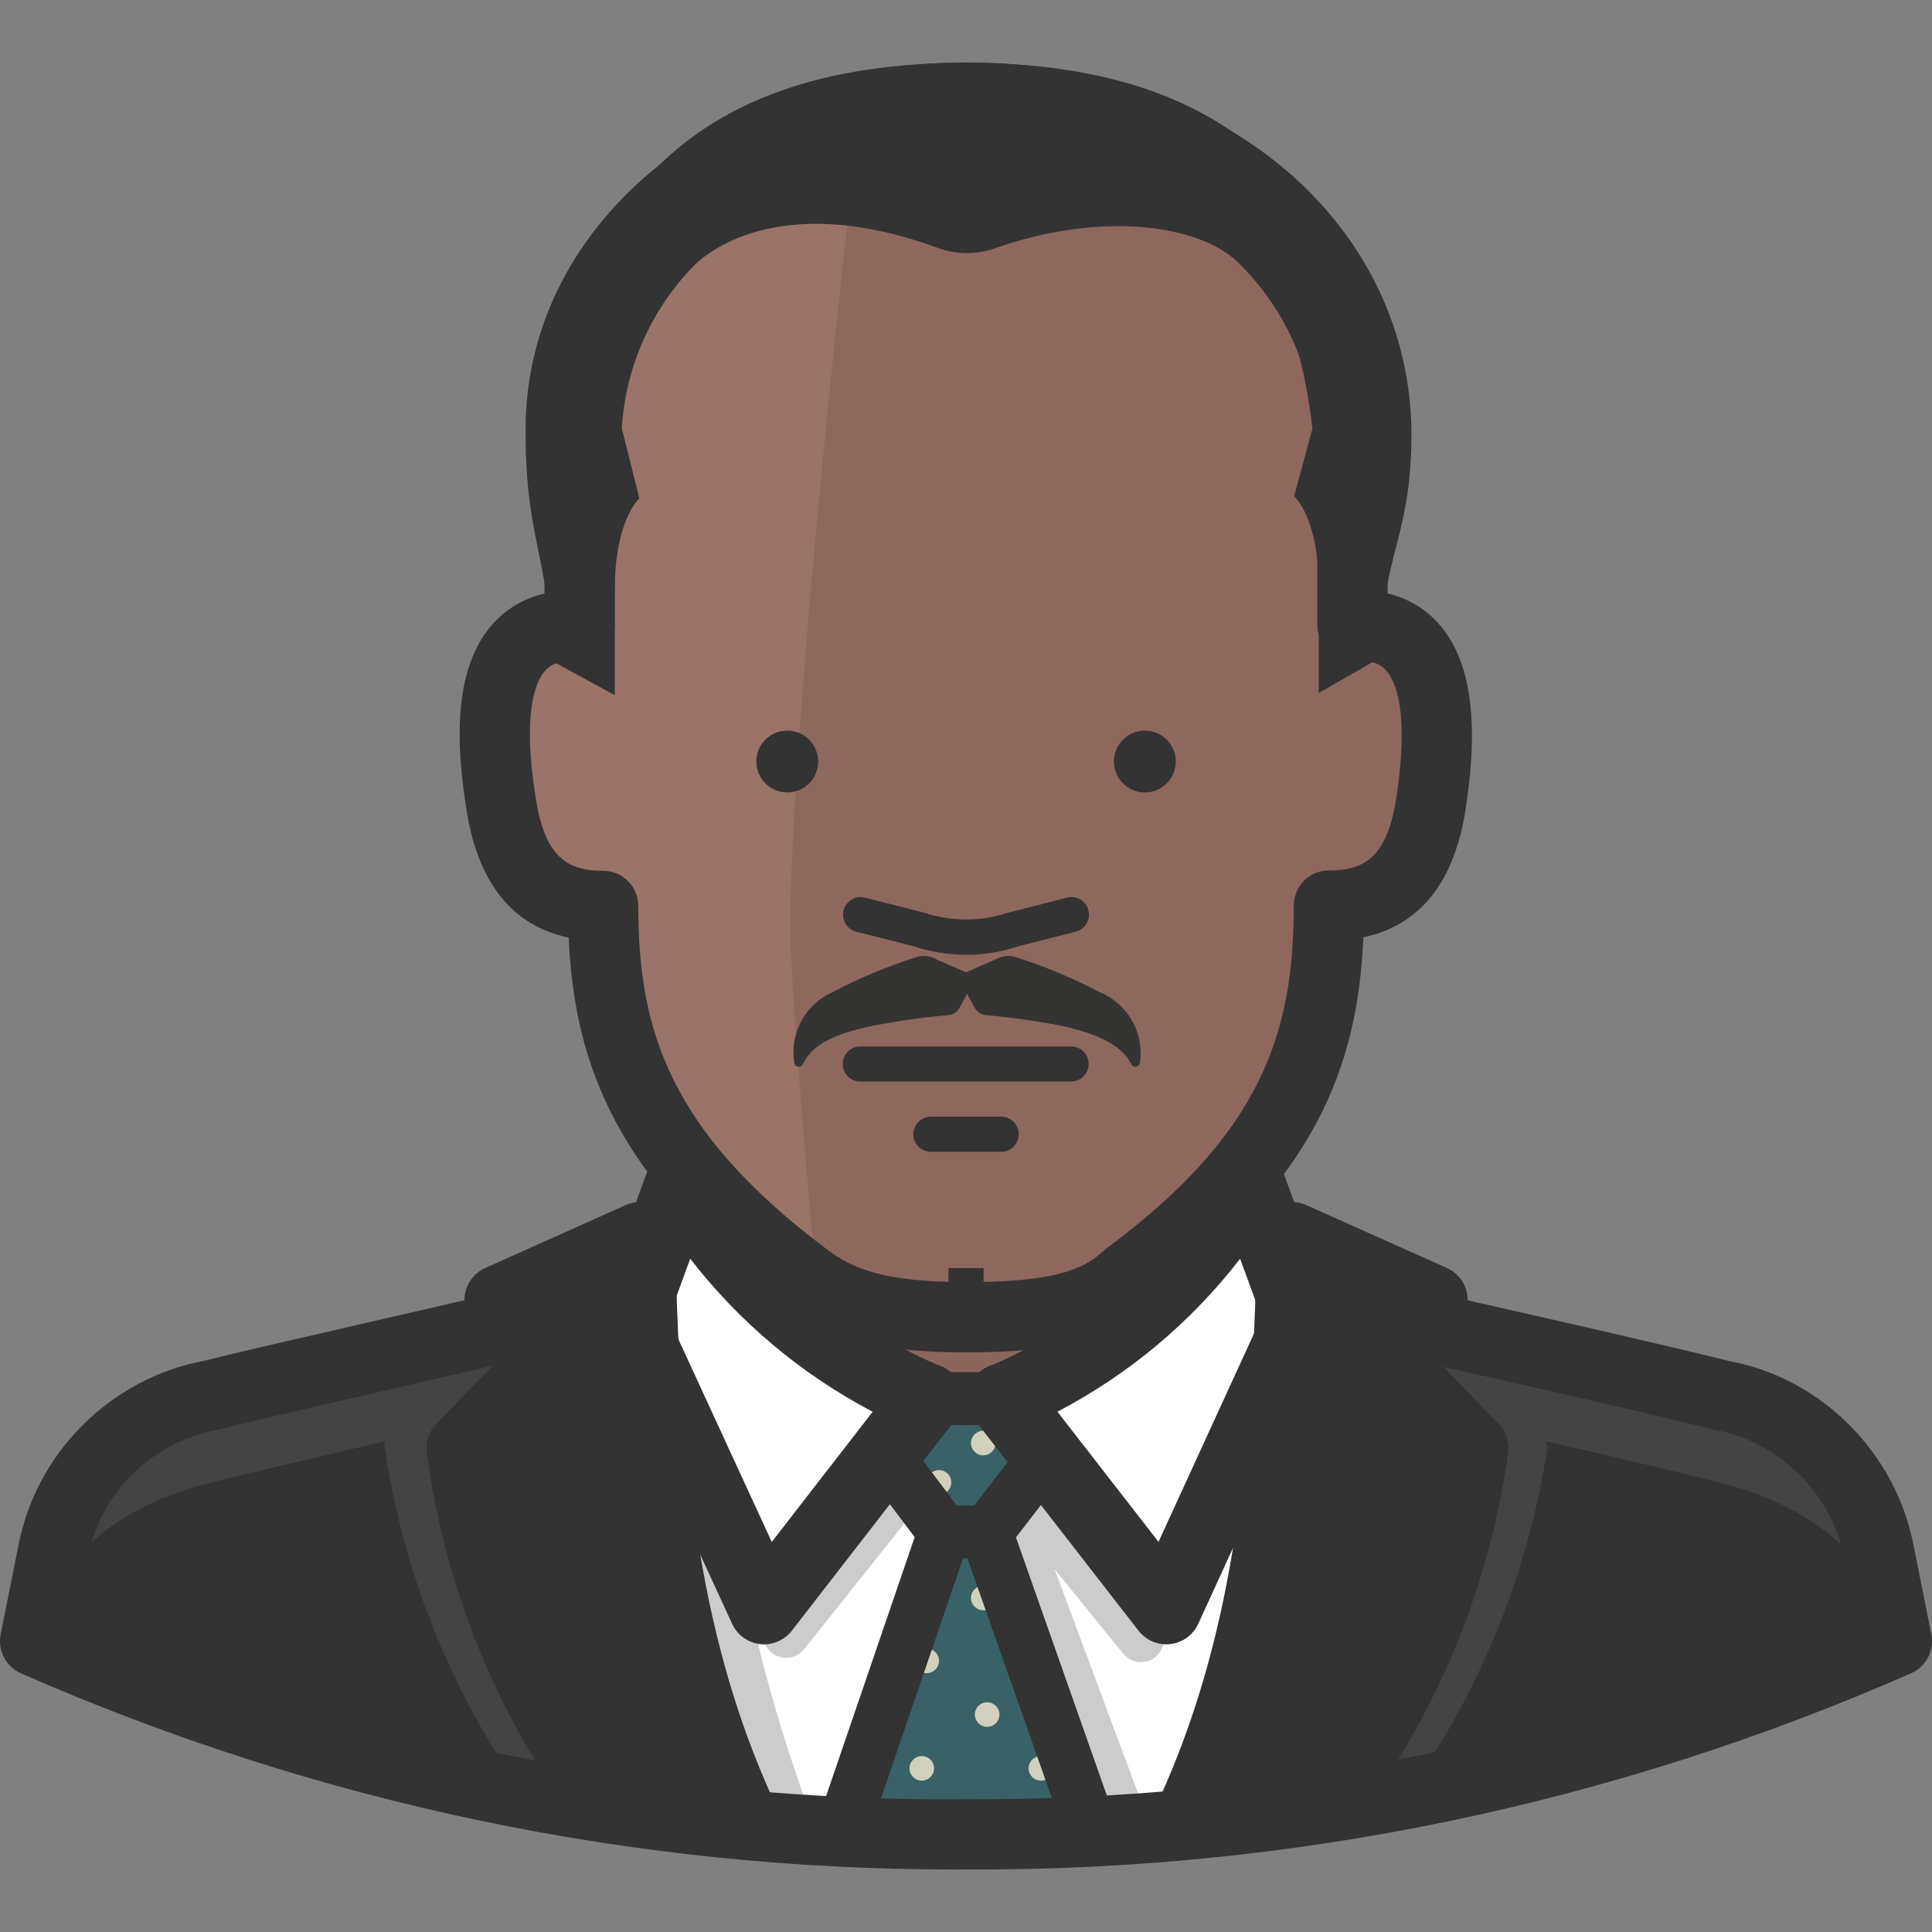 <?xml version="1.0" encoding="iso-8859-1"?>
<!-- Generator: Adobe Illustrator 19.0.0, SVG Export Plug-In . SVG Version: 6.00 Build 0)  -->
<svg version="1.1" id="Capa_1" xmlns="http://www.w3.org/2000/svg" xmlns:xlink="http://www.w3.org/1999/xlink" x="0px" y="0px"
	 viewBox="0 0 511.981 511.981" style="enable-background:new 0 0 511.981 511.981;" xml:space="preserve">
<rect x="0" y="0" width="511.981" height="511.981" fill="#808080" stroke="none"/>
<path style="fill:#444444;" d="M498.041,411.629c-3.975-21.271-20.62-37.916-41.891-41.891
	c-12.381-3.165-43.846-10.799-79.127-18.618c-79.658-18.181-162.378-18.181-242.036,0c-34.071,7.82-65.164,15.267-79.313,18.618
	c-21.271,3.975-37.916,20.62-41.891,41.891l-4.655,23.273c77.833,34.155,161.969,51.6,246.97,51.2
	c84.806,0.317,168.746-17.129,246.412-51.2L498.041,411.629z"/>
<g>
	<path style="fill:#333333;" d="M101.939,383.609c-0.047-0.559-0.047-1.117,0-1.676c-20.201,4.748-37.236,8.751-46.545,11.078
		c-22.156,5.492-42.077,19.456-46.545,41.891c41.304,18.637,84.769,32.051,129.396,39.936
		C119.235,447.655,106.807,416.423,101.939,383.609z"/>
	<path style="fill:#333333;" d="M410.07,383.609c-5.008,32.852-17.603,64.084-36.771,91.229
		c44.637-7.848,88.101-21.262,129.396-39.936c-4.468-22.435-24.39-36.399-46.545-41.891c-8.285-2.141-25.321-6.237-46.545-11.078
		C409.809,382.483,409.967,383.041,410.07,383.609z"/>
</g>
<path style="fill:#FFFFFF;" d="M314.186,483.03c17.222-36.678,25.414-77.079,27.276-139.636
	c-28.486-3.733-57.186-5.623-85.923-5.679c-28.616,0.019-57.195,1.946-85.551,5.772c1.862,62.557,10.054,102.4,27.276,139.636l0,0
	c18.618,1.862,39.377,2.886,58.74,2.886l0,0c18.618,0,38.353-0.931,58.182-2.793l0,0V483.03z"/>
<path style="fill:#CCCCCC;" d="M297.616,438.16c2.076,2.625,5.874,3.072,8.499,0.996c0.745-0.586,1.341-1.35,1.741-2.206
	l5.213-13.498l-44.87-50.083c-4.524,2.83-9.225,5.371-14.057,7.633c-4.096-2.048-7.913-4.189-11.636-6.423l-42.636,52.596
	l2.979,8.657c1.406,3.035,4.999,4.357,8.034,2.951c0.866-0.4,1.62-0.996,2.206-1.741l39.098-49.059l37.888,97.466l14.801-1.396
	l-25.414-68.236L297.616,438.16z"/>
<path style="fill:#333333;" d="M197.543,483.03c-18.618-39.75-26.81-83.782-27.927-155.369"/>
<path style="fill:#CCCCCC;" d="M188.979,341.439c-6.237,0.652-12.474,1.303-18.618,2.141c1.862,62.557,10.054,102.4,27.276,139.636
	l0,0c6.144,0.652,12.381,1.117,18.618,1.489C198.716,438.951,189.482,390.442,188.979,341.439z"/>
<path style="fill:#8C665D;" d="M325.822,304.575H186.186v18.618c10.426,32.396,24.111,35.375,69.818,82.479
	c45.708-47.104,59.392-50.083,69.818-82.479V304.575z"/>
<path style="fill:#386266;" d="M232.732,382.957l16.943,22.435c2.551,3.416,7.382,4.124,10.799,1.583
	c0.586-0.438,1.089-0.968,1.489-1.583l17.315-22.435c2.541-3.416,1.834-8.248-1.583-10.799c-1.331-0.977-2.914-1.527-4.561-1.583
	h-34.071c-4.264,0-7.764,3.37-7.913,7.633C231.158,379.922,231.717,381.58,232.732,382.957z"/>
<g>
	<circle style="fill:#D1D0BD;" cx="260.566" cy="382.408" r="3.258"/>
	<circle style="fill:#D1D0BD;" cx="248.836" cy="392.834" r="3.258"/>
</g>
<path style="fill:#333333;" d="M255.893,415.474c-4.487,0-8.927-2.048-11.813-5.911l-16.915-22.388
	c-0.019-0.028-0.037-0.056-0.056-0.084c-1.89-2.579-2.904-5.632-2.932-8.825c0.289-8.36,6.814-14.662,14.876-14.662
	c0.009,0,0.019,0,0.028,0h34.053c3.295,0.112,6.218,1.117,8.695,2.932c6.516,4.859,7.875,14.085,3.063,20.582l-17.399,22.537
	c-0.521,0.847-1.592,1.992-2.849,2.923C262.018,414.534,258.937,415.474,255.893,415.474z M238.308,378.75l16.943,22.426
	c0.27,0.363,0.735,0.456,1.071,0.195l17.436-22.677c0.168-0.223,0.102-0.698-0.223-0.95l-34.472-0.177l0,0
	c-0.503,0-0.922,0.4-0.94,0.894l-5.39,4.506L238.308,378.75z"/>
<path style="fill:#386266;" d="M223.143,485.171c10.985,0.652,22.063,0.931,33.14,0.931c11.078,0,22.063,0,32.954-0.838
	l-27.927-79.313h-11.078L223.143,485.171z"/>
<g>
	<circle style="fill:#D1D0BD;" cx="275.833" cy="468.61" r="3.258"/>
	<circle style="fill:#D1D0BD;" cx="260.566" cy="423.461" r="3.258"/>
	<circle style="fill:#D1D0BD;" cx="245.578" cy="440.124" r="3.258"/>
</g>
<path style="fill:#333333;" d="M256.284,493.093c-10.175,0-22.388-0.344-33.513-0.95c-2.178-0.121-4.189-1.257-5.409-3.063
	c-1.219-1.815-1.527-4.096-0.819-6.163l27.089-79.22c0.968-2.83,3.621-4.729,6.6-4.729h11.078c2.96,0,5.604,1.871,6.591,4.664
	l27.927,79.313c0.717,2.039,0.456,4.301-0.717,6.107c-1.182,1.815-3.128,2.988-5.278,3.165
	C279.389,493.093,267.11,493.093,256.284,493.093z M232.759,478.627c8.118,0.326,16.347,0.503,23.524,0.503
	c7.475,0,15.658,0,23.291-0.289l-23.217-65.899h-1.145L232.759,478.627z"/>
<path style="fill:#FFFFFF;" d="M180.601,313.232l-13.312,36.399l35.188,76.8l43.287-55.855
	C218.451,358.949,195.607,338.841,180.601,313.232z"/>
<path style="fill:#333333;" d="M202.477,435.749c-0.354,0-0.707-0.019-1.061-0.065c-3.23-0.363-6.032-2.402-7.391-5.353
	l-35.375-76.8c-1.024-2.225-1.136-4.785-0.289-7.094l13.312-36.399c1.238-3.379,4.319-5.753,7.922-6.07
	c3.631-0.326,7.047,1.471,8.862,4.58c13.684,23.487,34.909,42.31,59.848,53.08c1.117,0.307,2.188,0.847,3.165,1.601
	c4.068,3.146,4.803,8.993,1.657,13.051l-43.287,55.855C208.062,434.427,205.335,435.749,202.477,435.749z M177.166,349.23
	l27.35,59.383l26.745-34.5c-18.804-9.849-35.384-23.775-48.351-40.56L177.166,349.23z"/>
<path style="fill:#FFFFFF;" d="M331.501,313.232l13.219,36.119l-35.281,77.079l-43.38-55.855
	C293.427,358.921,316.355,338.832,331.501,313.232z"/>
<g>
	<path style="fill:#333333;" d="M309.066,435.749c-2.858,0-5.576-1.313-7.354-3.603l-43.38-55.855
		c-3.156-4.068-2.42-9.905,1.638-13.061c1.033-0.801,2.178-1.359,3.37-1.666c25.116-11.022,45.773-29.314,59.774-52.969
		c1.825-3.1,5.232-4.859,8.862-4.534c3.584,0.335,6.656,2.7,7.894,6.07l13.219,36.119c0.838,2.299,0.735,4.85-0.279,7.084
		l-35.281,76.995c-1.359,2.951-4.161,4.99-7.391,5.362C309.774,435.73,309.42,435.749,309.066,435.749z M280.217,374.104
		l26.792,34.49l27.294-59.55l-5.669-15.472C315.582,350.431,299.18,364.181,280.217,374.104z"/>
	<path style="fill:#333333;" d="M253.277,495.43c-85.718,0-169.072-17.492-247.706-51.991c-4.003-1.759-6.246-6.06-5.39-10.352
		l4.655-23.273c4.627-24.744,24.446-44.572,49.31-49.217c8.099-2.039,25.153-5.967,45.065-10.538
		c11.869-2.728,24.762-5.688,37.478-8.648c4.971-1.229,10.007,1.936,11.18,6.954c1.164,5.008-1.946,10.007-6.963,11.171
		c-12.735,2.96-25.647,5.939-37.534,8.667c-19.754,4.543-36.678,8.425-45.261,10.575c-18.181,3.416-31.707,16.933-35.002,34.574
		l-3.202,16.002c75.124,31.874,154.633,48.212,236.321,47.458c81.455,0.251,160.926-15.667,235.846-47.458l-3.174-15.881
		c-3.268-17.482-17.11-31.325-34.472-34.565c-14.932-3.807-58.554-13.694-83.279-19.251c-5.018-1.126-8.164-6.107-7.038-11.124
		c1.126-5.027,6.107-8.155,11.124-7.038c24.827,5.585,68.645,15.518,83.205,19.242c24.259,4.506,44.088,24.334,48.733,49.199
		l4.627,23.152c0.856,4.291-1.378,8.592-5.39,10.352c-79.341,34.816-163.877,52.336-250.182,51.982
		C255.26,495.43,254.273,495.43,253.277,495.43z"/>
</g>
<path style="fill:#9B7368;" d="M358.404,165.59v-27.927c0-59.02-18.618-111.709-102.4-111.709s-102.4,52.783-102.4,111.709v27.927
	c-9.309,0-27.927,1.955-20.945,46.545c2.234,15.546,8.564,27.927,27.183,27.927c0,37.236,10.426,65.815,53.248,98.118
	c8.471,6.423,18.153,10.892,42.915,10.892s35.095-3.537,42.915-10.892c43.194-32.023,53.248-61.44,53.248-98.211
	c18.618,0,24.948-12.288,27.183-27.927C385.959,167.545,367.713,165.59,358.404,165.59z"/>
<path style="fill:#8E675E;" d="M358.404,165.59v-27.927c0-59.02-18.618-111.709-102.4-111.709
	c-9.356-0.037-18.693,0.717-27.927,2.234c-9.309,79.034-18.618,177.804-18.618,217.74c0,14.15,3.91,60.416,6.982,94.953
	c11.878,6.591,25.479,9.449,39.005,8.192c24.762,0,35.095-3.537,42.915-10.892c43.753-32.023,53.807-61.44,53.807-98.211
	c18.618,0,24.948-12.288,27.183-27.927C385.959,167.545,367.713,165.59,358.404,165.59z"/>
<g>
	<circle style="fill:#333333;" cx="208.621" cy="201.802" r="8.192"/>
	<circle style="fill:#333333;" cx="303.388" cy="201.802" r="8.192"/>
	<path style="fill:#333333;" d="M283.838,286.608h-55.855c-2.569,0-4.655-2.085-4.655-4.655s2.085-4.655,4.655-4.655h55.855
		c2.569,0,4.655,2.085,4.655,4.655S286.417,286.608,283.838,286.608z"/>
	<path style="fill:#333333;" d="M256.069,253.012c-4.72,0-9.477-0.763-14.094-2.29l-15.053-3.826
		c-2.495-0.633-3.994-3.165-3.361-5.66c0.633-2.495,3.146-4.003,5.66-3.361l15.36,3.91c7.568,2.486,15.258,2.486,22.528,0.093
		l15.676-4.003c2.504-0.67,5.027,0.875,5.651,3.361c0.633,2.495-0.875,5.027-3.361,5.66l-15.351,3.91
		C265.323,252.276,260.715,253.012,256.069,253.012z"/>
	<path style="fill:#333333;" d="M265.313,305.226h-18.618c-2.569,0-4.655-2.085-4.655-4.655c0-2.569,2.085-4.655,4.655-4.655h18.618
		c2.569,0,4.655,2.085,4.655,4.655C269.968,303.141,267.883,305.226,265.313,305.226z"/>
	<path style="fill:#333333;" d="M256.004,16.551c-61.719,0-116.736,40.401-116.736,97.466c0,30.068,6.516,32.954,6.516,60.881
		l17.129,9.309v-27.927c0-18.618,6.516-24.204,6.516-24.204l-4.655-18.618c0.987-15.937,7.578-31.009,18.618-42.543
		c5.213-5.585,25.321-19.828,65.164-5.213c4.962,1.815,10.398,1.815,15.36,0c27.927-9.775,53.993-6.237,64.233,3.91
		c11.432,11.171,18.581,25.991,20.201,41.891l-5.399,20.015c0,0,6.516,5.492,6.516,24.204v27.927l16.198-9.309
		c0.559-27.927,8.378-31.651,8.378-59.578C373.671,60.583,325.822,16.551,256.004,16.551z"/>
	<rect x="251.35" y="336.049" style="fill:#333333;" width="9.309" height="12.94"/>
</g>
<path style="fill:#343433;" d="M291.472,262.963c-7.131-3.752-14.578-6.861-22.249-9.309c-1.769-0.568-3.696-0.363-5.306,0.559
	l-7.913,3.444l-7.913-3.444c-1.61-0.922-3.537-1.126-5.306-0.559c-7.671,2.448-15.118,5.558-22.249,9.309
	c-7.168,3.221-11.292,10.854-10.054,18.618c0.037,0.568,0.465,1.033,1.024,1.117c0.549,0.056,1.071-0.242,1.303-0.745
	c2.327-5.213,8.657-8.099,18.618-10.147c6.554-1.275,13.172-2.206,19.828-2.793c1.238-0.102,2.346-0.791,2.979-1.862l2.048-3.817
	l2.048,3.817c0.633,1.071,1.741,1.759,2.979,1.862c6.656,0.586,13.275,1.517,19.828,2.793c9.309,2.048,16.012,4.934,18.618,10.147
	c0.233,0.503,0.754,0.801,1.303,0.745c0.559-0.084,0.987-0.549,1.024-1.117C303.239,273.678,298.863,265.998,291.472,262.963z"/>
<path style="fill:#333333;" d="M256.004,358.381c-26.391,0-38.139-4.887-48.538-12.781c-43.678-32.954-55.259-63.069-56.758-97.122
	c-15.22-3.193-24.381-14.932-27.266-35.021c-3.537-22.584-1.331-38.223,6.777-47.7c4.292-5.018,9.533-7.382,14.075-8.499v-19.605
	c0-81.436,36.538-121.018,111.709-121.018s111.709,39.582,111.709,121.018v19.586c4.459,1.098,9.542,3.426,13.824,8.378
	c8.099,9.393,10.398,25.023,7.019,47.784c-2.867,20.052-12.018,31.791-27.257,34.974c-1.471,34.406-12.977,64.605-56.432,96.964
	C294.535,354.844,281.195,358.381,256.004,358.381z M256.004,35.263c-64.382,0-93.091,31.586-93.091,102.4v27.927
	c0,5.139-4.17,9.309-9.309,9.309c-4.022,0-7.131,0.503-9.244,2.97c-2.411,2.821-5.949,10.845-2.513,32.824
	c2.411,16.719,8.667,20.061,17.985,20.061c5.139,0,9.309,4.17,9.309,9.309c0,32.917,8.285,59.56,49.543,90.68
	c6.265,4.766,13.824,9.021,37.311,9.021c23.021,0,31.046-3.202,36.548-8.36c0.261-0.242,0.54-0.484,0.828-0.698
	c41.211-30.543,49.478-57.353,49.478-90.726c0-5.139,4.161-9.309,9.309-9.309c9.337,0,15.593-3.333,17.967-19.94
	c3.295-22.137-0.27-30.134-2.69-32.945c-2.067-2.392-5.111-2.886-9.039-2.886c-5.148,0-9.309-4.17-9.309-9.309v-27.927
	C349.095,66.848,320.386,35.263,256.004,35.263z"/>
<g>
	<circle style="fill:#D1D0BD;" cx="261.59" cy="454.358" r="3.258"/>
	<circle style="fill:#D1D0BD;" cx="244.275" cy="468.61" r="3.258"/>
</g>
<g>
	<path style="fill:#333333;" d="M161.145,478.562c11.636,1.769,23.738,3.351,36.399,4.655
		c-18.618-39.75-26.81-83.782-27.927-155.369l-37.236,16.663l14.243,14.15l-24.297,25.135
		C126.896,418.201,140.264,450.839,161.145,478.562z"/>
	<path style="fill:#333333;" d="M197.543,492.525c-0.317,0-0.633-0.019-0.95-0.047c-12.223-1.257-24.269-2.802-36.845-4.72
		c-2.402-0.363-4.571-1.657-6.032-3.603c-21.793-28.933-35.84-63.218-40.606-99.133c-0.372-2.821,0.559-5.651,2.532-7.699
		l17.911-18.525l-7.727-7.671c-2.178-2.16-3.146-5.26-2.597-8.285c0.559-3.016,2.551-5.576,5.353-6.824l37.236-16.663
		c2.858-1.275,6.172-1.033,8.806,0.642c2.644,1.685,4.264,4.58,4.31,7.708c1.071,68.924,8.909,112.836,27.052,151.561
		c1.424,3.035,1.098,6.6-0.838,9.337C203.38,491.082,200.541,492.525,197.543,492.525z M166.339,469.923
		c5.511,0.819,10.929,1.555,16.319,2.225c-13.647-34.779-20.322-74.398-22.025-130.085l-12.065,5.399l4.617,4.58
		c3.612,3.593,3.677,9.421,0.14,13.079l-21.132,21.867C136.876,416.889,148.615,445.412,166.339,469.923z"/>
	<path style="fill:#333333;" d="M350.864,478.562c-11.636,1.769-23.738,3.351-36.399,4.655
		c18.618-39.75,26.81-83.782,27.927-155.369l37.236,16.663l-13.498,14.15l24.297,25.135
		C385.643,418.276,372.014,450.923,350.864,478.562z"/>
	<path style="fill:#333333;" d="M314.465,492.525c-2.997,0-5.837-1.443-7.587-3.919c-1.936-2.737-2.262-6.302-0.838-9.337
		c18.134-38.716,25.972-82.627,27.043-151.561c0.047-3.128,1.666-6.023,4.31-7.708c2.634-1.685,5.958-1.918,8.797-0.642
		l37.236,16.663c2.765,1.238,4.757,3.733,5.334,6.712c0.586,2.96-0.317,6.023-2.402,8.22l-7.326,7.671l18.078,18.711
		c1.992,2.067,2.923,4.915,2.523,7.754c-4.999,35.989-19.307,70.274-41.388,99.133c-1.462,1.918-3.612,3.184-5.995,3.547
		c-12.567,1.918-24.623,3.454-36.845,4.72C315.108,492.507,314.791,492.525,314.465,492.525z M351.376,342.072
		c-1.713,55.678-8.369,95.306-22.016,130.085c5.399-0.67,10.826-1.415,16.356-2.225c17.976-24.474,29.947-52.997,34.825-82.963
		l-21.104-21.83c-3.472-3.593-3.491-9.281-0.047-12.902l4.403-4.608L351.376,342.072z"/>
</g>
<g>
</g>
<g>
</g>
<g>
</g>
<g>
</g>
<g>
</g>
<g>
</g>
<g>
</g>
<g>
</g>
<g>
</g>
<g>
</g>
<g>
</g>
<g>
</g>
<g>
</g>
<g>
</g>
<g>
</g>
</svg>

